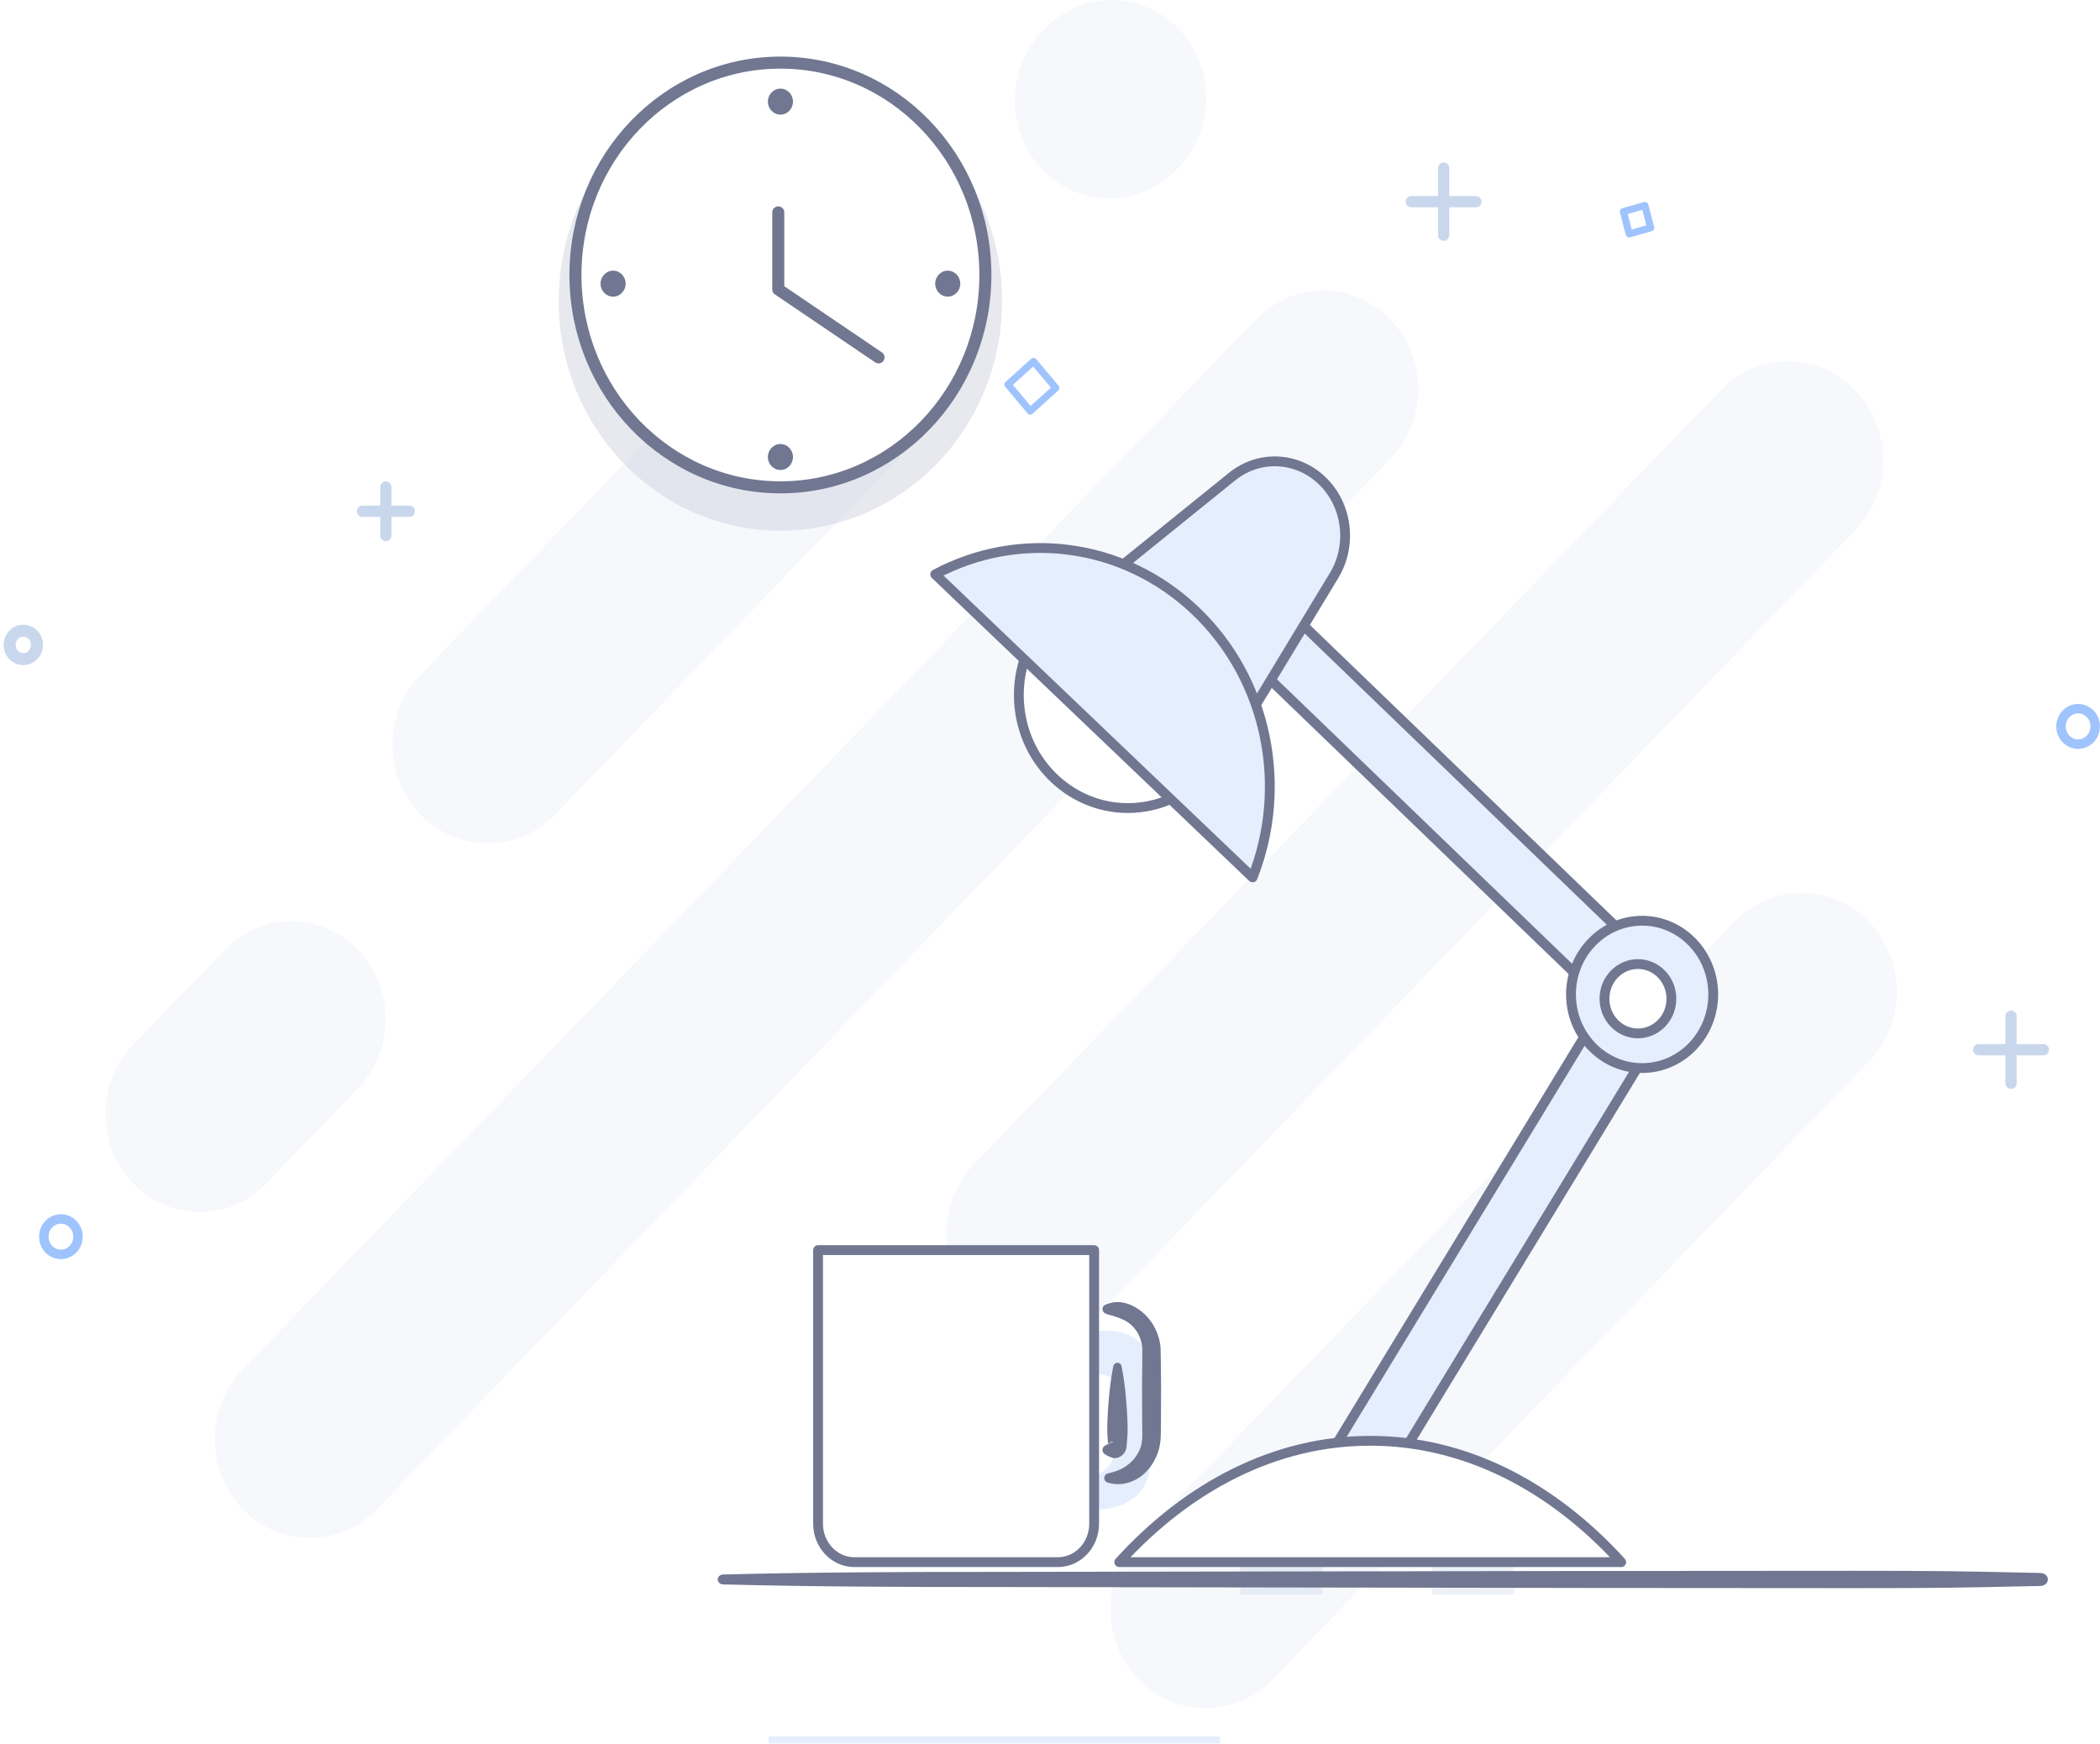 <svg xmlns="http://www.w3.org/2000/svg" width="436" height="362" viewBox="0 0 436 362">
    <defs>
        <filter id="a" width="452.2%" height="391.3%" x="-176.1%" y="-145.6%" filterUnits="objectBoundingBox">
            <feGaussianBlur in="SourceGraphic" stdDeviation="10"/>
        </filter>
        <filter id="b" width="452.2%" height="391.3%" x="-176.1%" y="-145.6%" filterUnits="objectBoundingBox">
            <feGaussianBlur in="SourceGraphic" stdDeviation="10"/>
        </filter>
        <filter id="c" width="113%" height="112.6%" x="-6.5%" y="-6.3%" filterUnits="objectBoundingBox">
            <feGaussianBlur in="SourceGraphic" stdDeviation="2"/>
        </filter>
    </defs>
    <g fill="none" fill-rule="evenodd">
        <g stroke="#C9D7ED" stroke-linecap="round" stroke-linejoin="round" stroke-width="2.328">
            <path d="M80.115 101.098v10.084M84.98 106.14h-9.73"/>
        </g>
        <path stroke="#9FC3FD" stroke-linecap="round" stroke-linejoin="round" stroke-width="1.963" d="M435 150.805c0 2.03-1.589 3.678-3.55 3.678-1.96 0-3.548-1.648-3.548-3.678 0-2.03 1.589-3.679 3.549-3.679s3.549 1.648 3.549 3.68zM16.197 256.735c0 2.03-1.59 3.679-3.55 3.679-1.96 0-3.549-1.648-3.549-3.68 0-2.029 1.59-3.677 3.55-3.677 1.96 0 3.549 1.648 3.549 3.678z"/>
        <path stroke="#C9D7ED" stroke-linecap="round" stroke-linejoin="round" stroke-width="2.328" d="M345.56 105.932c0 1.625-1.27 2.942-2.838 2.942s-2.84-1.317-2.84-2.942c0-1.626 1.272-2.943 2.84-2.943 1.568 0 2.839 1.317 2.839 2.943z"/>
        <path stroke="#9FC3FD" stroke-linecap="round" stroke-linejoin="round" stroke-width="1.477" d="M219.21 80.539l-5.311 4.794-4.627-5.504 5.311-4.795zM341.503 42.667l1.218 4.62-4.46 1.265-1.218-4.623z"/>
        <path fill="#F6F8FC" d="M236.353 319.625l123.752-128.25c7.715-7.994 20.223-7.994 27.939 0 7.714 7.996 7.714 20.96 0 28.954L264.29 348.579c-7.715 7.994-20.224 7.994-27.938 0-7.714-7.996-7.714-20.958 0-28.954M27.618 216.9l18.995-19.685c7.656-7.934 20.07-7.934 27.726 0 7.657 7.936 7.657 20.801 0 28.736l-18.993 19.684c-7.657 7.935-20.072 7.935-27.728 0-7.657-7.935-7.657-20.8 0-28.735M202.292 241.58L357.201 81.042c7.729-8.01 20.262-8.01 27.991 0 7.73 8.012 7.73 20.999 0 29.01L230.285 270.59c-7.73 8.01-20.264 8.01-27.993 0-7.73-8.011-7.73-20.998 0-29.01M50.374 284.327L260.74 66.317c7.712-7.993 20.215-7.993 27.928 0 7.711 7.991 7.711 20.95 0 28.941L78.302 313.271c-7.713 7.991-20.217 7.991-27.928 0-7.712-7.993-7.712-20.95 0-28.944M87.298 140.064l78.247-81.091c7.73-8.01 20.262-8.01 27.992 0 7.73 8.012 7.73 20.998 0 29.01l-78.246 81.089c-7.73 8.011-20.263 8.011-27.993 0-7.729-8.01-7.729-20.998 0-29.008M216.445 6.443l.464-.48c7.67-7.95 20.109-7.95 27.78 0 7.671 7.95 7.671 20.839 0 28.788l-.464.481c-7.672 7.951-20.11 7.951-27.78 0-7.67-7.95-7.67-20.839 0-28.79"/>
        <path stroke="#C9D7ED" stroke-linecap="round" stroke-linejoin="round" stroke-width="2.494" d="M131.19 44.139c0 1.623-1.27 2.941-2.84 2.941-1.568 0-2.839-1.318-2.839-2.941 0-1.626 1.271-2.944 2.84-2.944 1.568 0 2.84 1.318 2.84 2.944zM7.679 133.885c0 1.626-1.271 2.943-2.84 2.943-1.568 0-2.839-1.317-2.839-2.943 0-1.626 1.27-2.942 2.84-2.942 1.568 0 2.839 1.316 2.839 2.942z"/>
        <path fill="#E5EEFD" d="M390.99 361.931h8.518M11.938 361.931h1.164M159.584 361.931h93.698v-1.471h-93.698zM334.203 300.138h-15.616M71.564 197.61v-.46M92.859 191.264l105.056.431M165.262 208.92l32.653.136M142.548 208.92l14.196.057M142.548 225.103l39.75.162M92.859 175.08l75.243.31M180.879 175.08l14.196.062M142.548 241.287l35.491.145M244.764 267.77l-28.394.137M261.8 267.77l-11.357.057M230.567 233.931l-12.777.062M134.03 266.183v-1.355M85.76 235.402h12.778M21.875 298.667v.457M31.813 281.011h8.518"/>
        <path fill="#3F72BA" d="M255.541 331.034h17.036v-20.597h-17.036z" filter="url(#a)" opacity=".3" transform="translate(2)"/>
        <path fill="#3F72BA" d="M295.292 331.034h17.036v-20.597h-17.036z" filter="url(#b)" opacity=".3" transform="translate(2)"/>
        <path fill="#E5EEFD" d="M88.6 288.368l32.652.137M67.305 298.667l39.75.162M102.797 325.15l19.875.08M36.072 311.908l12.777.054M27.554 311.908l5.679.024M27.554 317.793l15.616.063M36.072 323.678l12.777.055M27.554 323.678l5.679.022M65.885 308.966l35.492.144"/>
        <g stroke="#C9D7ED" stroke-linecap="round" stroke-linejoin="round" stroke-width="2.328">
            <path d="M299.73 34.904v13.93M306.45 41.87h-13.442"/>
        </g>
        <g stroke="#C9D7ED" stroke-linecap="round" stroke-linejoin="round" stroke-width="2.328">
            <path d="M417.527 210.955v13.93M424.248 217.92h-13.441"/>
        </g>
        <g>
            <path fill="#D1D4DE" d="M92.058 49.485c0 26.335-20.608 47.683-46.029 47.683C20.608 97.168 0 75.82 0 49.485S20.608 1.799 46.03 1.799c25.42 0 46.028 21.351 46.028 47.686" filter="url(#c)" opacity=".7" transform="translate(116 13)"/>
            <path fill="#FFF" d="M204.584 57.087c0 24.347-19.052 44.084-42.555 44.084-23.502 0-42.555-19.737-42.555-44.084 0-24.348 19.053-44.087 42.555-44.087 23.503 0 42.555 19.74 42.555 44.087"/>
            <path stroke="#717791" stroke-linecap="round" stroke-linejoin="round" stroke-width="2.5" d="M204.584 57.087c0 24.347-19.052 44.084-42.555 44.084-23.502 0-42.555-19.737-42.555-44.084 0-24.348 19.053-44.087 42.555-44.087 23.503 0 42.555 19.74 42.555 44.087z"/>
            <path fill="#FFF" d="M161.583 44.09v15.992l20.818 14.111"/>
            <path stroke="#717791" stroke-linecap="round" stroke-linejoin="round" stroke-width="2.5" d="M161.583 44.09v15.992l20.818 14.111"/>
            <path fill="#717791" d="M164.635 21.096c0 1.49-1.167 2.7-2.606 2.7-1.439 0-2.605-1.21-2.605-2.7 0-1.488 1.166-2.698 2.605-2.698 1.44 0 2.606 1.21 2.606 2.698M164.635 94.874c0 1.488-1.167 2.698-2.606 2.698-1.439 0-2.605-1.21-2.605-2.698 0-1.49 1.166-2.7 2.605-2.7 1.44 0 2.606 1.21 2.606 2.7M196.768 61.584c-1.439 0-2.605-1.207-2.605-2.7 0-1.491 1.166-2.698 2.605-2.698 1.44 0 2.606 1.207 2.606 2.698 0 1.493-1.167 2.7-2.606 2.7M127.29 61.584c-1.439 0-2.605-1.207-2.605-2.7 0-1.491 1.166-2.698 2.605-2.698 1.44 0 2.606 1.207 2.606 2.698 0 1.493-1.167 2.7-2.606 2.7"/>
            <g>
                <path fill="#717791" d="M206.063 326.329l123.163-.193 55.899-.038c18.633.014 19.896.049 38.527.451.864.02 1.547.638 1.524 1.381-.021.72-.697 1.294-1.524 1.314-18.63.402-19.894.439-38.527.453l-55.899-.04-123.163-.193c-18.633.01-37.265-.066-55.896-.534-.662-.016-1.184-.494-1.164-1.064.02-.548.535-.985 1.164-1.002 18.63-.47 37.263-.544 55.896-.535z"/>
                <path fill="#E5EEFD" d="M341.8 216.334l-81.633-78.67 8.688-9.502 81.633 78.67z"/>
                <path stroke="#717791" stroke-linecap="round" stroke-linejoin="round" stroke-width="2.038" d="M341.8 216.334l-81.633-78.67 8.688-9.502 81.633 78.67z"/>
                <path fill="#E5EEFD" d="M272.325 308.268l65.802-108.129 10.624 7.033-65.801 108.13z"/>
                <path stroke="#717791" stroke-linecap="round" stroke-linejoin="round" stroke-width="2.038" d="M272.325 308.268l65.802-108.129 10.624 7.033-65.801 108.13z"/>
                <path fill="#E5EEFD" d="M351.688 216.917c-5.587 6.151-14.93 6.45-20.87.66-5.939-5.789-6.223-15.468-.638-21.618 5.588-6.155 14.932-6.45 20.871-.664 5.94 5.789 6.224 15.47.637 21.622"/>
                <path stroke="#717791" stroke-linecap="round" stroke-linejoin="round" stroke-width="2.038" d="M351.688 216.917c-5.587 6.151-14.93 6.45-20.87.66-5.939-5.789-6.223-15.468-.638-21.618 5.588-6.155 14.932-6.45 20.871-.664 5.94 5.789 6.224 15.47.637 21.622z"/>
                <path fill="#FFF" d="M344.941 212.465c-2.734 2.79-7.132 2.754-9.825-.077-2.693-2.833-2.658-7.39.075-10.18 2.735-2.788 7.132-2.754 9.825.079 2.693 2.83 2.66 7.389-.075 10.178"/>
                <path stroke="#717791" stroke-linecap="round" stroke-linejoin="round" stroke-width="2.038" d="M344.941 212.465c-2.734 2.79-7.132 2.754-9.825-.077-2.693-2.833-2.658-7.39.075-10.18 2.735-2.788 7.132-2.754 9.825.079 2.693 2.83 2.66 7.389-.075 10.178z"/>
                <path fill="#E5EEFD" d="M257.558 151.555l-30.393-29.48 28.64-23.132c5.625-4.543 13.53-4.166 18.748.893 5.216 5.06 6.237 13.34 2.423 19.642l-19.418 32.077z"/>
                <path stroke="#717791" stroke-linecap="round" stroke-linejoin="round" stroke-width="2.038" d="M257.558 151.555l-30.393-29.48 28.64-23.132c5.625-4.543 13.53-4.166 18.748.893 5.216 5.06 6.237 13.34 2.423 19.642l-19.418 32.077z"/>
                <path fill="#FFF" d="M244.534 165.158l-31.302-29.798c-3.51 8.831-1.56 19.367 5.624 26.206 7.183 6.836 17.479 7.96 25.678 3.592"/>
                <path stroke="#717791" stroke-linecap="round" stroke-linejoin="round" stroke-width="2.038" d="M244.534 165.158l-31.302-29.798c-3.51 8.831-1.56 19.367 5.624 26.206 7.183 6.836 17.479 7.96 25.678 3.592z"/>
                <path fill="#E5EEFD" d="M260.063 182.145l-65.9-62.908c17.26-9.22 38.94-6.846 54.065 7.59 15.117 14.433 19.222 36.672 11.835 55.318"/>
                <path stroke="#717791" stroke-linecap="round" stroke-linejoin="round" stroke-width="2.038" d="M260.063 182.145l-65.9-62.908c17.26-9.22 38.94-6.846 54.065 7.59 15.117 14.433 19.222 36.672 11.835 55.318z"/>
                <path fill="#FFF" d="M336.592 324.298H232.376c14.362-15.79 32.452-25.191 52.112-25.191 19.66 0 37.751 9.401 52.104 25.191"/>
                <path stroke="#717791" stroke-linecap="round" stroke-linejoin="round" stroke-width="2.038" d="M336.592 324.298H232.376c14.362-15.79 32.452-25.191 52.112-25.191 19.66 0 37.751 9.401 52.104 25.191z"/>
                <path fill="#E5EEFD" d="M224.908 276.59c2.278-.27 4.587-.54 6.853-.17 2.267.368 4.522 1.458 5.887 3.437 1.741 2.526 1.73 5.93 1.647 9.067l-.323 12.228c-.066 2.469-.16 5.047-1.304 7.186-.993 1.856-2.7 3.185-4.558 3.965-1.855.78-3.862 1.055-5.851 1.177-.927.056-1.938.052-2.668-.562-1-.844-1.022-2.554-.372-3.729.65-1.176 1.79-1.924 2.907-2.576 1.118-.651 2.294-1.277 3.123-2.313 1.39-1.74 1.506-4.234 1.555-6.525.049-2.339.1-4.676.148-7.015.035-1.59-.009-3.381-1.087-4.466-.996-1.003-2.504-1.025-3.859-1.197-1.356-.175-2.914-.782-3.251-2.203-.195-.823.092-1.682.375-2.477l1.677-4.703"/>
                <path fill="#717791" d="M229.326 300.186c.408-.293.816-.478 1.224-.642l.613-.204c-.141-.06-.481-.007-.664.119a.934.934 0 0 0-.387.554c-.012.026-.023.175-.025.097l-.011-.152-.025-.309-.094-1.236c-.125-1.646-.05-3.291.043-4.937.09-1.648.223-3.293.395-4.939.21-1.646.41-3.293.762-4.937a.868.868 0 0 1 1.03-.668.87.87 0 0 1 .66.668c.353 1.644.553 3.291.763 4.937.171 1.646.304 3.291.394 4.939.093 1.646.168 3.291.042 4.937l-.093 1.236-.08.867a2.678 2.678 0 0 1-.932 1.628c-.483.408-1.23.617-1.778.549l-.613-.202c-.408-.164-.816-.35-1.224-.642a1.027 1.027 0 0 1 0-1.663"/>
                <path fill="#717791" d="M229.495 270.87a7.002 7.002 0 0 1 1.455-.454 5.996 5.996 0 0 1 1.725-.065c1.16.115 2.27.567 3.262 1.17 2.007 1.201 3.532 3.126 4.345 5.314.41 1.09.665 2.255.688 3.422l.043 2.964c.015 1.94.061 3.88.043 5.823l-.016 5.819-.034 2.91c-.01 1.061-.146 2.313-.488 3.413-.702 2.23-2.082 4.277-4.034 5.586a8.36 8.36 0 0 1-3.23 1.248c-1.116.179-2.361.058-3.244-.231l-.072-.022a.982.982 0 0 1 .072-1.884c1.033-.25 1.728-.446 2.466-.79a8.4 8.4 0 0 0 1.952-1.218c1.17-.97 2.074-2.28 2.481-3.766.2-.765.261-1.457.254-2.337l-.032-2.91-.016-5.818c-.02-1.944.028-3.883.041-5.823l.02-2.857a7.289 7.289 0 0 0-.367-2.27c-.47-1.464-1.426-2.784-2.699-3.618-.635-.425-1.333-.708-2.054-.977a34.355 34.355 0 0 0-1.138-.369c-.447-.117-.95-.254-1.423-.464l-.016-.007a.978.978 0 0 1 .016-1.79"/>
                <path fill="#FFF" d="M219.645 324.298h-42.28c-4.153 0-7.52-3.577-7.52-7.99V259.52h57.32v56.788c0 4.413-3.366 7.99-7.52 7.99"/>
                <path stroke="#717791" stroke-linecap="round" stroke-linejoin="round" stroke-width="2.038" d="M219.645 324.298h-42.28c-4.153 0-7.52-3.577-7.52-7.99V259.52h57.32v56.788c0 4.413-3.366 7.99-7.52 7.99z"/>
            </g>
        </g>
    </g>
</svg>
